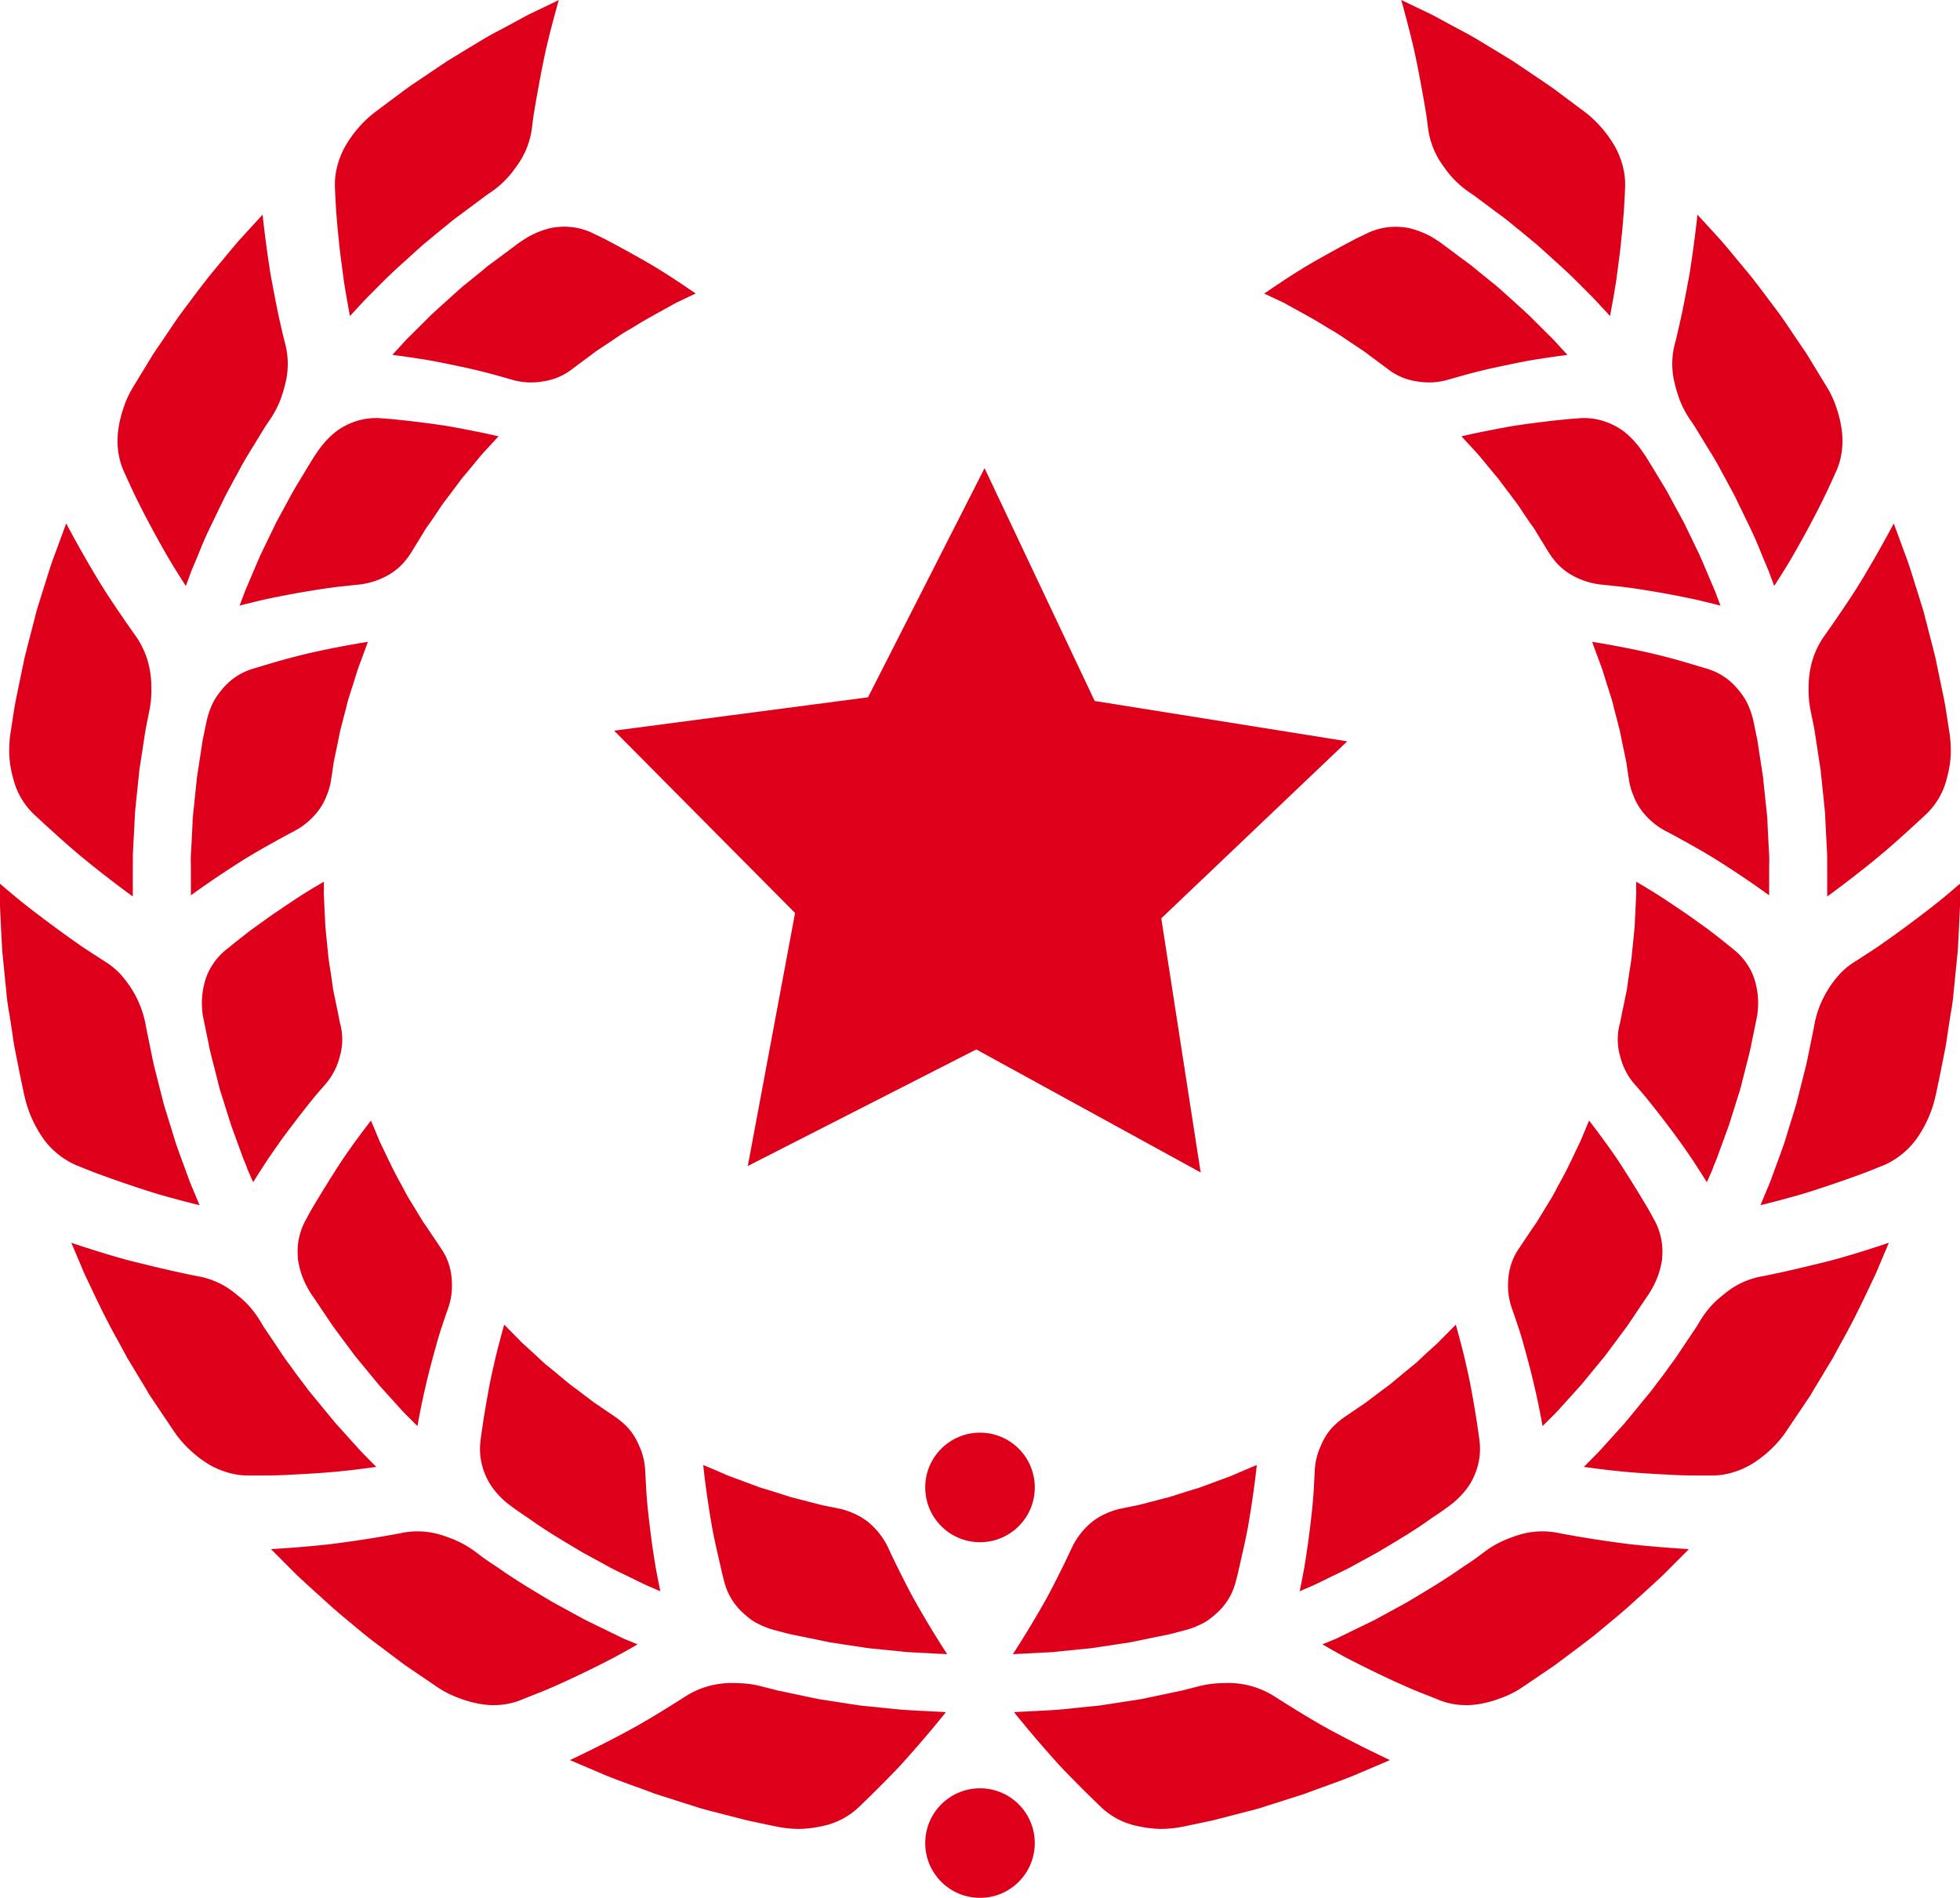<svg id="SCC_seal-red" data-name="SCC seal-red" xmlns="http://www.w3.org/2000/svg" width="63.9" height="61.875" viewBox="0 0 63.9 61.875">
  <path id="Path_36" data-name="Path 36" d="M251.62,191.8s.142-.216.342-.538.458-.751.7-1.181c.121-.211.237-.437.342-.643s.2-.4.283-.564c.159-.329.26-.548.26-.548a2.428,2.428,0,0,1,.648-.839,2.041,2.041,0,0,1,.44-.27,2.311,2.311,0,0,1,.491-.17l.2-.041.226-.046c.087-.018.188-.036.293-.067.214-.054.461-.118.728-.188.067-.018.134-.031.2-.054l.2-.064.417-.131c.07-.021.139-.044.211-.064a1.933,1.933,0,0,0,.206-.069c.136-.049.268-.1.4-.147.257-.1.5-.177.7-.27.4-.172.674-.286.674-.286s-.023.234-.07.592-.116.839-.2,1.328-.2.957-.28,1.32-.149.61-.149.61a2.032,2.032,0,0,1-.592.965,2.745,2.745,0,0,1-.229.193,1.4,1.4,0,0,1-.257.162,2.721,2.721,0,0,1-.581.221s-.085.023-.237.062c-.075.021-.167.044-.27.069l-.355.072-.888.183c-.329.051-.679.105-1.029.157-.087.013-.175.028-.262.039l-.263.026c-.172.018-.345.036-.509.051s-.324.034-.476.049l-.43.023-.885.046Z" transform="translate(-218.607 -137.856)" fill="#de001a"/>
  <path id="Path_37" data-name="Path 37" d="M251.81,214.217s.159.2.409.5.594.7.952,1.1c.18.2.363.389.538.566s.34.345.484.486c.288.283.486.471.486.471a2.414,2.414,0,0,0,1.166.589,3.712,3.712,0,0,0,.731.09,3.582,3.582,0,0,0,.769-.08l.3-.062.342-.072c.131-.028.28-.057.44-.1l1.1-.283c.1-.028.2-.051.3-.082l.309-.1c.208-.064.419-.131.63-.2l.316-.1c.105-.034.208-.064.311-.106.2-.075.4-.149.6-.219.389-.144.754-.273,1.055-.407l1.016-.432s-.252-.118-.623-.3-.854-.427-1.323-.682-.934-.54-1.271-.749-.556-.35-.556-.35a2.774,2.774,0,0,0-1.155-.412,2.619,2.619,0,0,0-.319-.021c-.108,0-.216.005-.327.008a3.289,3.289,0,0,0-.664.1l-.252.064-.291.075c-.113.023-.242.049-.381.08l-.955.2c-.353.054-.728.113-1.1.17-.1.013-.188.031-.283.041s-.188.021-.28.028c-.185.018-.371.039-.548.057l-.512.051c-.162.008-.317.018-.461.026l-.949.049Z" transform="translate(-218.748 -158.391)" fill="#de001a"/>
  <path id="Path_38" data-name="Path 38" d="M287.975,176.53s.051-.247.121-.615c.036-.183.069-.4.105-.636s.07-.481.1-.728c.062-.494.113-.97.134-1.346s.033-.61.033-.61a2.115,2.115,0,0,1,.09-.53,1.843,1.843,0,0,1,.09-.244,2.532,2.532,0,0,1,.111-.239,1.9,1.9,0,0,1,.3-.419,2.754,2.754,0,0,1,.4-.335l.607-.412c.093-.059.185-.136.286-.211s.208-.157.317-.239.226-.165.337-.257.224-.188.337-.28.226-.188.34-.278.214-.193.314-.286.2-.183.293-.268.185-.162.26-.244l.517-.522s.064.229.157.579c.046.175.1.381.149.6s.108.466.154.7c.093.476.175.965.232,1.335.026.188.049.342.064.45s.021.17.021.17a2.141,2.141,0,0,1-.188,1.119,1.877,1.877,0,0,1-.142.265,2.686,2.686,0,0,1-.18.242,2.652,2.652,0,0,1-.453.427l-.2.147c-.126.09-.311.211-.53.363-.432.309-1.039.674-1.649,1.034l-.913.5c-.3.152-.576.28-.816.4-.118.059-.229.111-.327.157s-.185.08-.257.111c-.142.062-.224.1-.224.1Z" transform="translate(-245.604 -124.643)" fill="#de001a"/>
  <path id="Path_39" data-name="Path 39" d="M290.88,197.726s.224.131.571.322c.175.1.376.2.594.311s.455.226.695.342c.479.229.975.455,1.346.6s.625.25.625.25a2.373,2.373,0,0,0,.62.144,2.951,2.951,0,0,0,.34.01,3.227,3.227,0,0,0,.345-.039,3.679,3.679,0,0,0,.708-.2,3.241,3.241,0,0,0,.69-.355s.365-.247.913-.62c.139-.09.278-.2.432-.314l.476-.358c.165-.126.337-.25.507-.389s.337-.278.507-.419.34-.283.5-.422.319-.288.473-.425l.44-.4c.139-.129.273-.247.388-.365.466-.468.777-.78.777-.78s-.278-.015-.687-.046c-.206-.015-.443-.036-.695-.059s-.517-.049-.787-.087c-.538-.069-1.065-.152-1.454-.219-.193-.033-.355-.064-.468-.082l-.18-.036a2.6,2.6,0,0,0-1.222.051c-.1.028-.2.062-.3.1a3.123,3.123,0,0,0-.3.124,3.22,3.22,0,0,0-.576.345s-.077.057-.208.157-.334.229-.569.389c-.466.329-1.117.726-1.773,1.112l-.98.535c-.316.162-.62.3-.875.43-.129.062-.247.118-.35.17s-.2.085-.275.118c-.154.064-.242.1-.242.1Z" transform="translate(-247.765 -144.113)" fill="#de001a"/>
  <path id="Path_40" data-name="Path 40" d="M315.529,151.94s-.044-.25-.118-.618-.185-.859-.311-1.341c-.062-.239-.129-.479-.19-.7s-.121-.422-.183-.6c-.116-.353-.2-.582-.2-.582a2.422,2.422,0,0,1-.116-.527,2.73,2.73,0,0,1,.01-.522,2.069,2.069,0,0,1,.124-.5,1.621,1.621,0,0,1,.111-.234c.041-.075.09-.147.139-.221l.409-.61c.031-.046.064-.093.1-.142s.062-.1.1-.157c.064-.108.134-.221.206-.34s.147-.239.221-.363.139-.257.208-.386c.293-.51.53-1.047.723-1.441l.283-.677s.147.188.363.479.507.695.764,1.1.522.831.713,1.155c.1.162.175.3.224.394s.082.149.082.149a2.134,2.134,0,0,1,.242,1.112,1.451,1.451,0,0,1-.01.149c-.008.049-.015.1-.026.147q-.031.147-.077.293a2.873,2.873,0,0,1-.26.566s-.01.018-.033.054-.051.087-.1.152c-.087.129-.211.311-.358.533l-.239.355c-.085.126-.185.252-.283.386s-.2.27-.306.412l-.157.211c-.054.069-.111.136-.167.206-.226.273-.448.548-.661.8l-.61.674c-.175.2-.334.352-.445.463l-.172.172Z" transform="translate(-265.238 -105.445)" fill="#de001a"/>
  <path id="Path_41" data-name="Path 41" d="M323.95,164.765s.257.036.648.085.911.1,1.441.131c.265.018.533.031.785.044s.491.021.69.021c.4,0,.674,0,.674,0a2.245,2.245,0,0,0,.628-.1,2.648,2.648,0,0,0,.628-.275,3.715,3.715,0,0,0,.582-.445,3.4,3.4,0,0,0,.268-.275,2.857,2.857,0,0,0,.242-.309s.247-.365.615-.913c.046-.069.093-.142.144-.214s.1-.154.144-.237l.309-.509c.105-.178.216-.36.329-.546l.314-.579c.435-.769.8-1.572,1.086-2.169.257-.61.43-1.016.43-1.016s-.263.09-.654.214-.9.283-1.431.414-1.045.255-1.428.337c-.193.041-.353.075-.468.1l-.18.033a2.625,2.625,0,0,0-1.114.5q-.062.046-.124.1c-.041.033-.085.067-.126.1-.082.072-.162.147-.237.226a3.215,3.215,0,0,0-.4.535l-.036.059c-.023.039-.057.1-.1.162-.093.139-.226.335-.383.571-.08.118-.165.247-.257.383s-.2.27-.3.414-.216.291-.329.44l-.17.226c-.057.075-.118.147-.18.221-.242.293-.481.589-.71.862l-.654.723c-.188.216-.36.378-.476.5l-.185.185Z" transform="translate(-272.326 -116.941)" fill="#de001a"/>
  <path id="Path_42" data-name="Path 42" d="M331.207,121.529s-.134-.216-.34-.533c-.1-.157-.224-.34-.355-.53s-.283-.4-.432-.6c-.3-.4-.6-.785-.826-1.065-.116-.142-.219-.26-.288-.34l-.111-.126a2.193,2.193,0,0,1-.486-.934,1.958,1.958,0,0,1-.015-1.027s.021-.069.044-.2.062-.306.106-.52c.023-.108.046-.224.072-.347s.039-.257.059-.391.041-.275.064-.419.046-.288.057-.435c.031-.293.059-.584.087-.859.013-.275.026-.533.036-.754q.008-.166.015-.3c.005-.09,0-.167,0-.232v-.2s.208.121.52.311c.16.1.332.208.52.334s.388.262.592.4.4.286.592.422q.143.1.27.2l.234.183c.291.229.484.389.484.389a1.984,1.984,0,0,1,.383.419,1.928,1.928,0,0,1,.26.52,2.582,2.582,0,0,1,.085,1.212s-.069.347-.178.867c-.046.262-.129.561-.211.883-.041.162-.082.327-.126.5-.021.085-.044.17-.072.252s-.051.17-.08.252c-.051.17-.105.337-.157.5l-.077.247c-.026.082-.057.16-.085.239-.113.311-.219.6-.311.852-.044.126-.1.237-.134.337s-.077.185-.108.257c-.059.144-.1.224-.1.224Z" transform="translate(-275.551 -82.971)" fill="#de001a"/>
  <path id="Path_43" data-name="Path 43" d="M346.34,122.438s.252-.062.633-.162c.19-.051.414-.111.654-.18s.484-.149.736-.232c.5-.165,1.011-.345,1.395-.489.19-.072.342-.136.453-.18l.172-.069a2.614,2.614,0,0,0,1.027-.816,3.865,3.865,0,0,0,.63-1.364s.028-.106.067-.3.1-.461.16-.785c.034-.162.067-.337.105-.525s.062-.386.093-.589.062-.417.1-.63.067-.432.085-.654c.044-.44.087-.877.129-1.289.026-.412.044-.8.059-1.127.008-.165.015-.316.021-.45s0-.252,0-.347v-.3s-.208.18-.52.44c-.154.129-.345.28-.548.435s-.419.322-.635.481-.432.316-.636.461c-.1.072-.2.139-.293.206s-.188.124-.27.18c-.334.219-.558.36-.558.36a2.43,2.43,0,0,0-.463.383,3.5,3.5,0,0,0-.378.5,3.3,3.3,0,0,0-.463,1.227s-.075.373-.19.931c-.051.28-.139.6-.226.949-.044.172-.09.353-.136.533-.021.09-.049.183-.077.273s-.057.183-.085.273c-.057.183-.113.363-.167.543-.028.09-.054.178-.082.265s-.062.172-.09.257c-.121.335-.237.648-.335.916-.046.136-.1.255-.144.36s-.085.2-.116.278l-.1.242Z" transform="translate(-288.955 -83.142)" fill="#de001a"/>
  <path id="Path_44" data-name="Path 44" d="M330.827,89.587s-.208-.152-.52-.368-.728-.494-1.142-.756-.857-.507-1.176-.684-.535-.288-.535-.288a2.381,2.381,0,0,1-.805-.69,1.991,1.991,0,0,1-.247-.453,2.228,2.228,0,0,1-.147-.5s-.01-.072-.031-.2c-.01-.064-.021-.142-.034-.229s-.026-.188-.051-.3c-.044-.216-.1-.466-.152-.736-.016-.067-.026-.136-.044-.206s-.036-.136-.054-.208c-.036-.139-.072-.28-.111-.425l-.054-.214c-.018-.072-.036-.142-.059-.211-.044-.136-.085-.273-.129-.4-.082-.262-.152-.509-.234-.713-.152-.412-.252-.687-.252-.687s.234.036.589.1.834.157,1.317.268.947.242,1.3.347.6.18.6.18a2.06,2.06,0,0,1,.934.638,2.438,2.438,0,0,1,.183.239,1.813,1.813,0,0,1,.152.265,2.791,2.791,0,0,1,.193.592l.049.239c.015.075.033.167.057.273s.036.226.057.358c.041.262.088.569.139.9.033.329.072.682.108,1.034.01.088.018.175.028.265s.01.175.013.262c.008.175.018.345.026.512s.018.327.026.479,0,.3,0,.43v.885Z" transform="translate(-273.143 -60.393)" fill="#de001a"/>
  <path id="Path_45" data-name="Path 45" d="M353.072,78.5s.208-.149.52-.386.728-.558,1.142-.9.8-.695,1.1-.967.5-.463.5-.463a2.41,2.41,0,0,0,.643-1.135,3.63,3.63,0,0,0,.126-.726,3.922,3.922,0,0,0-.041-.772s-.018-.108-.046-.3c-.016-.1-.033-.211-.054-.345s-.044-.283-.077-.445c-.067-.324-.144-.7-.229-1.109-.023-.1-.041-.206-.067-.309s-.054-.208-.08-.314c-.054-.211-.111-.425-.165-.638-.028-.108-.057-.214-.082-.319s-.054-.214-.088-.316c-.064-.208-.129-.412-.19-.61-.126-.394-.234-.767-.355-1.076l-.381-1.037s-.129.247-.329.607-.468.831-.746,1.287-.587.906-.811,1.233-.376.538-.376.538a2.756,2.756,0,0,0-.468,1.132c-.018.105-.031.211-.039.319s-.005.216-.008.327a3.3,3.3,0,0,0,.067.669s.018.093.052.257c.018.082.036.18.059.293s.039.244.062.386c.044.283.093.612.149.965.036.355.077.733.116,1.112.01.1.018.19.028.283s.01.188.015.283c.01.188.018.371.028.548s.018.35.026.515,0,.319.005.461v.952Z" transform="translate(-293.507 -49.268)" fill="#de001a"/>
  <path id="Path_46" data-name="Path 46" d="M316.95,59.078s-.244-.064-.61-.152c-.18-.044-.4-.09-.63-.136s-.476-.093-.72-.136c-.491-.085-.965-.16-1.335-.2s-.61-.064-.61-.064a2.507,2.507,0,0,1-1-.342,1.967,1.967,0,0,1-.4-.322,2.656,2.656,0,0,1-.314-.414s-.152-.25-.383-.625c-.054-.1-.124-.193-.2-.3s-.147-.214-.224-.329-.154-.234-.239-.35l-.265-.35c-.087-.118-.175-.234-.262-.35a2.129,2.129,0,0,0-.134-.167c-.046-.054-.09-.108-.134-.162-.178-.211-.337-.414-.484-.579-.3-.324-.5-.543-.5-.543s.232-.054.587-.129l.612-.121c.113-.021.232-.041.35-.064s.237-.039.358-.057c.481-.069.973-.129,1.346-.167.185-.018.345-.033.453-.041l.17-.013a2.133,2.133,0,0,1,1.109.242,2.015,2.015,0,0,1,.489.347,2.9,2.9,0,0,1,.407.473l.136.2c.08.131.2.322.335.548s.306.489.458.782c.08.147.162.3.245.45.041.077.085.154.126.232l.064.116.057.118.453.937c.134.3.252.589.358.834.051.121.1.234.142.335s.069.19.1.262l.085.229Z" transform="translate(-260.859 -39.332)" fill="#de001a"/>
  <path id="Path_47" data-name="Path 47" d="M338.552,39.278s.142-.219.35-.553c.106-.17.221-.365.342-.579s.25-.443.376-.677c.252-.466.5-.952.669-1.315s.28-.612.28-.612a2.246,2.246,0,0,0,.172-.612,2.9,2.9,0,0,0,.028-.337,3.187,3.187,0,0,0-.021-.347,3.665,3.665,0,0,0-.162-.715,3.212,3.212,0,0,0-.319-.708l-.574-.942c-.085-.142-.185-.291-.293-.448s-.219-.322-.334-.494-.234-.35-.363-.525-.262-.35-.394-.527-.265-.353-.4-.525c-.064-.087-.134-.17-.2-.252s-.134-.162-.2-.242c-.265-.316-.507-.618-.726-.865-.445-.489-.744-.813-.744-.813s-.028.275-.08.684c-.026.2-.057.44-.093.69-.018.124-.039.252-.057.383s-.046.265-.069.4c-.1.533-.2,1.055-.291,1.441-.044.193-.08.35-.108.463s-.046.178-.046.178a2.614,2.614,0,0,0-.008,1.222,4.49,4.49,0,0,0,.19.62,3.21,3.21,0,0,0,.316.592l.147.216c.087.142.211.345.36.589s.329.525.494.841c.085.157.175.319.262.484.044.082.09.165.136.25l.067.126.062.129c.165.342.332.684.486,1.006s.273.633.383.9c.057.131.108.252.152.358s.075.2.106.28c.057.157.09.244.09.244Z" transform="translate(-280.699 -20.191)" fill="#de001a"/>
  <path id="Path_48" data-name="Path 48" d="M293.383,32.9s-.252.031-.623.087c-.188.028-.4.059-.63.1s-.479.093-.723.144c-.489.1-.96.211-1.315.309s-.592.167-.592.167a2.265,2.265,0,0,1-.533.09c-.087,0-.175,0-.263-.005s-.172-.021-.26-.033a2.03,2.03,0,0,1-.942-.419l-.589-.437c-.172-.139-.394-.273-.62-.427-.113-.077-.232-.157-.353-.237s-.25-.152-.376-.226c-.5-.316-1.019-.582-1.4-.8L283.5,30.9s.2-.136.5-.337.718-.471,1.137-.71.857-.481,1.191-.656c.167-.09.306-.157.4-.2l.154-.075a2.14,2.14,0,0,1,1.122-.188,1.589,1.589,0,0,1,.293.051,2.873,2.873,0,0,1,.288.093,2.7,2.7,0,0,1,.553.288l.054.036c.036.023.085.057.147.105l.515.383c.106.08.221.165.345.255s.242.2.37.3l.4.324c.067.054.136.111.2.167s.131.118.2.178c.262.239.527.473.769.7l.643.641c.193.183.335.355.44.466s.165.18.165.18Z" transform="translate(-242.284 -21.329)" fill="#de001a"/>
  <path id="Path_49" data-name="Path 49" d="M307.668,10.293s.049-.255.116-.643c.033-.193.075-.425.106-.666s.067-.5.1-.767c.059-.525.111-1.068.136-1.469s.033-.672.033-.672a2.328,2.328,0,0,0-.067-.63,2.448,2.448,0,0,0-.1-.322,2.526,2.526,0,0,0-.144-.319,3.822,3.822,0,0,0-.973-1.142L305.988,3c-.262-.2-.587-.409-.929-.643L304.529,2c-.183-.116-.373-.229-.561-.345-.378-.226-.751-.463-1.119-.654s-.7-.381-1-.538L300.86-.01s.077.268.18.664.237.916.342,1.451.2,1.055.265,1.444c.033.193.057.358.069.473s.023.18.023.18a2.661,2.661,0,0,0,.445,1.137c.062.085.124.175.19.26a3.242,3.242,0,0,0,.216.247,3.084,3.084,0,0,0,.515.43s.021.013.057.039a1.916,1.916,0,0,1,.157.113l.553.412.371.275c.129.1.26.211.4.324s.28.229.425.35l.219.18c.069.064.142.126.211.19.28.257.566.507.826.754s.489.486.692.687.36.381.473.5l.178.193Z" transform="translate(-255.177 0.01)" fill="#de001a"/>
  <path id="Path_50" data-name="Path 50" d="M220.374,191.8s-.141-.216-.342-.538-.458-.751-.7-1.181c-.121-.211-.237-.437-.342-.643s-.2-.4-.283-.564c-.16-.329-.26-.548-.26-.548a2.429,2.429,0,0,0-.648-.839,2.043,2.043,0,0,0-.44-.27,2.313,2.313,0,0,0-.491-.17l-.2-.041-.226-.046c-.088-.018-.188-.036-.293-.067-.214-.054-.461-.118-.728-.188-.067-.018-.134-.031-.2-.054l-.2-.064-.417-.131c-.069-.021-.139-.044-.211-.064a1.928,1.928,0,0,1-.206-.069c-.136-.049-.268-.1-.4-.147-.257-.1-.5-.177-.7-.27-.4-.172-.674-.286-.674-.286s.023.234.069.592.116.839.2,1.328.2.957.28,1.32.149.61.149.61a2.033,2.033,0,0,0,.592.965,2.765,2.765,0,0,0,.229.193,1.405,1.405,0,0,0,.257.162,2.721,2.721,0,0,0,.581.221s.085.023.237.062c.075.021.167.044.27.069l.355.072.888.183c.329.051.679.105,1.029.157.088.013.175.028.262.039l.262.026c.172.018.345.036.509.051s.324.034.476.049l.43.023.885.046Z" transform="translate(-189.486 -137.856)" fill="#de001a"/>
  <path id="Path_51" data-name="Path 51" d="M207.8,214.217s-.16.2-.409.5-.594.7-.952,1.1c-.18.2-.363.389-.538.566s-.34.345-.484.486c-.288.283-.486.471-.486.471a2.415,2.415,0,0,1-1.166.589,3.714,3.714,0,0,1-.731.09,3.581,3.581,0,0,1-.769-.08l-.3-.062-.342-.072c-.131-.028-.28-.057-.44-.1l-1.1-.283c-.1-.028-.2-.051-.3-.082l-.309-.1c-.208-.064-.419-.131-.63-.2l-.316-.1c-.105-.034-.208-.064-.311-.106-.2-.075-.4-.149-.6-.219-.389-.144-.754-.273-1.055-.407l-1.016-.432s.252-.118.623-.3.854-.427,1.323-.682.934-.54,1.271-.749.556-.35.556-.35a2.774,2.774,0,0,1,1.155-.412,2.619,2.619,0,0,1,.319-.021c.108,0,.216.005.327.008a3.288,3.288,0,0,1,.664.1l.252.064.291.075c.113.023.242.049.381.08l.955.2c.353.054.728.113,1.1.17.1.013.188.031.283.041s.188.021.28.028c.185.018.37.039.548.057l.512.051c.162.008.316.018.461.026l.949.049Z" transform="translate(-176.965 -158.391)" fill="#de001a"/>
  <path id="Path_52" data-name="Path 52" d="M190.012,176.53s-.051-.247-.121-.615c-.036-.183-.069-.4-.106-.636s-.069-.481-.1-.728c-.062-.494-.113-.97-.134-1.346s-.033-.61-.033-.61a2.117,2.117,0,0,0-.09-.53,1.83,1.83,0,0,0-.09-.244,2.532,2.532,0,0,0-.111-.239,1.9,1.9,0,0,0-.3-.419,2.756,2.756,0,0,0-.4-.335l-.607-.412c-.093-.059-.185-.136-.286-.211s-.208-.157-.316-.239-.226-.165-.337-.257-.224-.188-.337-.28-.226-.188-.34-.278-.214-.193-.314-.286-.2-.183-.293-.268-.185-.162-.26-.244l-.517-.522s-.064.229-.157.579c-.046.175-.1.381-.149.6s-.108.466-.154.7c-.093.476-.175.965-.232,1.335-.026.188-.049.342-.064.45s-.021.17-.021.17a2.139,2.139,0,0,0,.188,1.119,1.883,1.883,0,0,0,.142.265,2.681,2.681,0,0,0,.18.242,2.65,2.65,0,0,0,.453.427l.2.147c.126.09.311.211.53.363.432.309,1.04.674,1.649,1.034l.913.5c.3.152.576.28.816.4.118.059.229.111.327.157s.185.08.257.111c.142.062.224.1.224.1Z" transform="translate(-168.483 -124.643)" fill="#de001a"/>
  <path id="Path_53" data-name="Path 53" d="M169.6,197.726s-.224.131-.571.322c-.175.1-.376.2-.594.311s-.455.226-.695.342c-.479.229-.975.455-1.346.6s-.625.25-.625.25a2.373,2.373,0,0,1-.62.144,2.949,2.949,0,0,1-.34.01,3.224,3.224,0,0,1-.345-.039,3.679,3.679,0,0,1-.708-.2,3.244,3.244,0,0,1-.69-.355s-.365-.247-.913-.62c-.139-.09-.278-.2-.432-.314l-.476-.358c-.165-.126-.337-.25-.507-.389s-.337-.278-.507-.419-.34-.283-.5-.422-.319-.288-.473-.425l-.44-.4c-.139-.129-.273-.247-.389-.365-.466-.468-.777-.78-.777-.78s.278-.015.687-.046c.206-.015.443-.036.695-.059s.517-.049.787-.087c.538-.069,1.065-.152,1.454-.219.193-.033.355-.064.468-.082l.18-.036a2.6,2.6,0,0,1,1.222.051c.1.028.2.062.3.1a3.119,3.119,0,0,1,.3.124,3.218,3.218,0,0,1,.576.345s.077.057.208.157.334.229.569.389c.466.329,1.117.726,1.773,1.112l.98.535c.316.162.62.3.875.43.129.062.247.118.35.17s.2.085.275.118c.154.064.242.1.242.1Z" transform="translate(-148.817 -144.113)" fill="#de001a"/>
  <path id="Path_54" data-name="Path 54" d="M164.944,151.94s.044-.25.118-.618.185-.859.311-1.341c.062-.239.129-.479.19-.7s.121-.422.183-.6c.116-.353.2-.582.2-.582a2.422,2.422,0,0,0,.116-.527,2.722,2.722,0,0,0-.01-.522,2.065,2.065,0,0,0-.123-.5,1.616,1.616,0,0,0-.111-.234c-.041-.075-.09-.147-.139-.221l-.409-.61c-.031-.046-.064-.093-.1-.142s-.062-.1-.1-.157c-.064-.108-.134-.221-.206-.34s-.147-.239-.221-.363-.139-.257-.208-.386c-.293-.51-.53-1.047-.723-1.441l-.283-.677s-.147.188-.363.479-.507.695-.764,1.1-.522.831-.713,1.155c-.1.162-.175.3-.224.394s-.082.149-.082.149a2.133,2.133,0,0,0-.242,1.112,1.455,1.455,0,0,0,.01.149c.008.049.015.1.026.147q.031.147.077.293a2.876,2.876,0,0,0,.26.566s.01.018.033.054.051.087.1.152c.087.129.211.311.358.533l.239.355c.085.126.185.252.283.386s.2.27.306.412l.157.211c.054.069.111.136.167.206.226.273.448.548.661.8l.61.674c.175.2.334.352.445.463l.172.172Z" transform="translate(-151.335 -105.445)" fill="#de001a"/>
  <path id="Path_55" data-name="Path 55" d="M142.3,164.765s-.257.036-.648.085-.911.1-1.441.131c-.265.018-.533.031-.785.044s-.491.021-.69.021c-.4,0-.674,0-.674,0a2.245,2.245,0,0,1-.628-.1,2.649,2.649,0,0,1-.628-.275,3.717,3.717,0,0,1-.581-.445,3.386,3.386,0,0,1-.268-.275,2.849,2.849,0,0,1-.242-.309s-.247-.365-.615-.913c-.046-.069-.093-.142-.144-.214s-.1-.154-.144-.237l-.309-.509c-.105-.178-.216-.36-.329-.546l-.314-.579c-.435-.769-.8-1.572-1.086-2.169-.257-.61-.43-1.016-.43-1.016s.262.09.654.214.9.283,1.431.414,1.045.255,1.428.337c.193.041.353.075.468.1l.18.033a2.625,2.625,0,0,1,1.114.5q.062.046.124.1c.041.033.085.067.126.1a3.276,3.276,0,0,1,.237.226,3.21,3.21,0,0,1,.4.535l.036.059c.023.039.057.1.1.162.093.139.226.335.383.571.08.118.165.247.257.383s.2.27.3.414.216.291.329.44l.17.226c.057.075.118.147.18.221.242.293.481.589.71.862l.654.723c.188.216.36.378.476.5l.185.185Z" transform="translate(-130.019 -116.941)" fill="#de001a"/>
  <path id="Path_56" data-name="Path 56" d="M150.561,121.529s.134-.216.34-.533c.1-.157.224-.34.355-.53s.283-.4.432-.6c.3-.4.6-.785.826-1.065.116-.142.219-.26.288-.34l.111-.126a2.192,2.192,0,0,0,.486-.934,1.958,1.958,0,0,0,.015-1.027s-.021-.069-.044-.2-.062-.306-.105-.52c-.023-.108-.046-.224-.072-.347s-.039-.257-.059-.391-.041-.275-.064-.419-.046-.288-.057-.435c-.031-.293-.059-.584-.087-.859-.013-.275-.026-.533-.036-.754q-.008-.166-.015-.3c-.005-.09,0-.167,0-.232v-.2s-.208.121-.52.311c-.16.1-.332.208-.52.334s-.389.262-.592.4-.4.286-.592.422q-.143.1-.27.2l-.234.183c-.291.229-.484.389-.484.389a1.985,1.985,0,0,0-.383.419,1.93,1.93,0,0,0-.26.52,2.582,2.582,0,0,0-.085,1.212s.069.347.178.867c.046.262.129.561.211.883.041.162.082.327.126.5.021.085.044.17.072.252s.051.17.08.252c.051.17.105.337.157.5l.077.247c.026.082.057.16.085.239.113.311.219.6.311.852.044.126.1.237.134.337s.077.185.108.257c.059.144.1.224.1.224Z" transform="translate(-142.317 -82.971)" fill="#de001a"/>
  <path id="Path_57" data-name="Path 57" d="M129.835,122.438s-.252-.062-.633-.162c-.19-.051-.414-.111-.654-.18s-.484-.149-.736-.232c-.5-.165-1.011-.345-1.395-.489-.19-.072-.342-.136-.453-.18l-.172-.069a2.614,2.614,0,0,1-1.027-.816,3.867,3.867,0,0,1-.63-1.364s-.028-.106-.067-.3-.1-.461-.16-.785c-.033-.162-.067-.337-.105-.525s-.062-.386-.093-.589-.062-.417-.1-.63-.067-.432-.085-.654c-.044-.44-.087-.877-.129-1.289-.026-.412-.044-.8-.059-1.127-.008-.165-.015-.316-.021-.45s0-.252,0-.347v-.3s.208.18.52.44c.154.129.345.28.548.435s.419.322.636.481.432.316.636.461c.1.072.2.139.293.206s.188.124.27.18c.335.219.558.36.558.36a2.43,2.43,0,0,1,.463.383,3.5,3.5,0,0,1,.378.5,3.3,3.3,0,0,1,.463,1.227s.075.373.19.931c.051.28.139.6.226.949.044.172.09.353.136.533.021.09.049.183.077.273l.085.273c.057.183.113.363.167.543.028.09.054.178.082.265s.062.172.09.257c.121.335.237.648.335.916.046.136.1.255.144.36s.085.2.116.278l.1.242Z" transform="translate(-123.32 -83.142)" fill="#de001a"/>
  <path id="Path_58" data-name="Path 58" d="M147.47,89.587s.208-.152.52-.368.728-.494,1.143-.756.857-.507,1.176-.684.535-.288.535-.288a2.381,2.381,0,0,0,.805-.69,1.988,1.988,0,0,0,.247-.453,2.225,2.225,0,0,0,.147-.5s.01-.072.031-.2c.01-.064.021-.142.033-.229s.026-.188.051-.3c.044-.216.1-.466.152-.736.015-.067.026-.136.044-.206s.036-.136.054-.208c.036-.139.072-.28.111-.425l.054-.214c.018-.072.036-.142.059-.211.044-.136.085-.273.129-.4.082-.262.152-.509.234-.713.152-.412.252-.687.252-.687s-.234.036-.589.1-.834.157-1.317.268-.947.242-1.3.347-.6.18-.6.18a2.06,2.06,0,0,0-.934.638,2.448,2.448,0,0,0-.183.239,1.811,1.811,0,0,0-.152.265,2.8,2.8,0,0,0-.193.592l-.049.239c-.015.075-.033.167-.057.273s-.036.226-.057.358c-.041.262-.087.569-.139.9-.033.329-.072.682-.108,1.034-.01.088-.018.175-.028.265s-.01.175-.013.262c-.008.175-.018.345-.026.512s-.018.327-.026.479,0,.3,0,.43v.885Z" transform="translate(-141.253 -60.393)" fill="#de001a"/>
  <path id="Path_59" data-name="Path 59" d="M128.524,78.5s-.208-.149-.52-.386-.728-.558-1.142-.9-.8-.695-1.1-.967-.5-.463-.5-.463a2.41,2.41,0,0,1-.643-1.135,3.623,3.623,0,0,1-.126-.726,3.916,3.916,0,0,1,.041-.772s.018-.108.046-.3c.015-.1.033-.211.054-.345s.044-.283.077-.445c.067-.324.144-.7.229-1.109.023-.1.041-.206.067-.309s.054-.208.08-.314c.054-.211.111-.425.165-.638.028-.108.057-.214.082-.319s.054-.214.087-.316c.064-.208.129-.412.19-.61.126-.394.234-.767.355-1.076l.381-1.037s.129.247.329.607.468.831.746,1.287.587.906.811,1.233.376.538.376.538a2.756,2.756,0,0,1,.468,1.132c.018.105.031.211.039.319s.005.216.008.327a3.3,3.3,0,0,1-.067.669s-.018.093-.051.257c-.018.082-.036.18-.059.293s-.039.244-.062.386c-.044.283-.093.612-.149.965-.036.355-.077.733-.116,1.112-.01.1-.018.19-.028.283l-.015.283c-.01.188-.018.371-.028.548s-.018.35-.026.515,0,.319-.005.461v.952Z" transform="translate(-124.189 -49.268)" fill="#de001a"/>
  <path id="Path_60" data-name="Path 60" d="M153.67,59.078s.244-.064.61-.152c.18-.044.4-.09.63-.136s.476-.093.72-.136c.491-.085.965-.16,1.335-.2s.61-.064.61-.064a2.506,2.506,0,0,0,1-.342,1.965,1.965,0,0,0,.4-.322,2.653,2.653,0,0,0,.314-.414s.152-.25.383-.625c.054-.1.123-.193.2-.3s.147-.214.224-.329.154-.234.239-.35l.265-.35c.087-.118.175-.234.262-.35a2.115,2.115,0,0,1,.134-.167c.046-.054.09-.108.134-.162.178-.211.337-.414.484-.579.3-.324.5-.543.5-.543s-.232-.054-.587-.129l-.612-.121c-.113-.021-.232-.041-.35-.064s-.237-.039-.358-.057c-.481-.069-.973-.129-1.346-.167-.185-.018-.345-.033-.453-.041l-.17-.013a2.133,2.133,0,0,0-1.109.242,2.014,2.014,0,0,0-.489.347,2.9,2.9,0,0,0-.407.473l-.136.2c-.08.131-.2.322-.334.548s-.306.489-.458.782c-.08.147-.162.3-.244.45-.041.077-.085.154-.126.232l-.064.116-.057.118-.453.937c-.134.3-.252.589-.358.834-.051.121-.1.234-.142.335s-.069.19-.1.262l-.085.229Z" transform="translate(-145.861 -39.332)" fill="#de001a"/>
  <path id="Path_61" data-name="Path 61" d="M140.418,39.278s-.142-.219-.35-.553c-.106-.17-.221-.365-.342-.579s-.25-.443-.376-.677c-.252-.466-.5-.952-.669-1.315s-.28-.612-.28-.612a2.244,2.244,0,0,1-.172-.612,2.874,2.874,0,0,1-.028-.337,3.183,3.183,0,0,1,.021-.347,3.665,3.665,0,0,1,.162-.715,3.217,3.217,0,0,1,.319-.708l.574-.942c.085-.142.185-.291.293-.448s.219-.322.335-.494.234-.35.363-.525.262-.35.394-.527.265-.353.4-.525c.064-.087.134-.17.2-.252s.134-.162.2-.242c.265-.316.507-.618.726-.865.445-.489.744-.813.744-.813s.028.275.08.684c.026.2.057.44.093.69.018.124.039.252.057.383s.046.265.069.4c.1.533.2,1.055.291,1.441.044.193.08.35.108.463s.046.178.046.178a2.614,2.614,0,0,1,.008,1.222,4.494,4.494,0,0,1-.19.62,3.212,3.212,0,0,1-.316.592l-.147.216c-.088.142-.211.345-.36.589s-.329.525-.494.841c-.085.157-.175.319-.262.484-.044.082-.09.165-.136.25l-.067.126-.062.129c-.165.342-.332.684-.486,1.006s-.273.633-.383.9c-.057.131-.108.252-.152.358s-.075.2-.105.28c-.057.157-.09.244-.09.244Z" transform="translate(-134.371 -20.191)" fill="#de001a"/>
  <path id="Path_62" data-name="Path 62" d="M173.063,32.9s.252.031.623.087c.188.028.4.059.63.1s.479.093.723.144c.489.1.96.211,1.315.309s.592.167.592.167a2.263,2.263,0,0,0,.533.09c.087,0,.175,0,.262-.005s.172-.021.26-.033a2.03,2.03,0,0,0,.942-.419l.589-.437c.172-.139.394-.273.62-.427.113-.077.232-.157.353-.237s.25-.152.376-.226c.5-.316,1.019-.582,1.4-.8l.661-.316s-.2-.136-.5-.337-.718-.471-1.137-.71-.857-.481-1.191-.656c-.167-.09-.306-.157-.4-.2l-.154-.075a2.14,2.14,0,0,0-1.122-.188,1.59,1.59,0,0,0-.293.051,2.883,2.883,0,0,0-.288.093,2.7,2.7,0,0,0-.553.288l-.054.036c-.036.023-.085.057-.147.105l-.515.383c-.106.08-.221.165-.345.255s-.242.2-.371.3l-.4.324c-.067.054-.136.111-.2.167s-.131.118-.2.178c-.262.239-.527.473-.769.7l-.643.641c-.193.183-.335.355-.44.466s-.165.18-.165.18Z" transform="translate(-160.261 -21.329)" fill="#de001a"/>
  <path id="Path_63" data-name="Path 63" d="M166.252,10.3s-.049-.255-.116-.643c-.033-.193-.075-.425-.105-.666s-.067-.5-.1-.767c-.059-.525-.111-1.068-.136-1.469s-.033-.672-.033-.672a2.327,2.327,0,0,1,.067-.63,2.445,2.445,0,0,1,.1-.322,2.529,2.529,0,0,1,.144-.319,3.822,3.822,0,0,1,.973-1.142l.883-.659c.262-.2.587-.409.929-.643l.53-.355c.183-.116.373-.229.561-.345.378-.226.751-.463,1.119-.654s.705-.381,1-.538L173.061,0s-.077.268-.183.664-.237.916-.342,1.451-.2,1.055-.265,1.444c-.033.193-.057.358-.069.473s-.023.18-.023.18a2.66,2.66,0,0,1-.445,1.137c-.062.085-.124.175-.19.26a3.222,3.222,0,0,1-.216.247,3.082,3.082,0,0,1-.515.43s-.021.013-.057.039a1.915,1.915,0,0,0-.157.113l-.553.412-.371.275c-.129.1-.26.211-.4.324s-.28.229-.425.35l-.219.18c-.069.064-.141.126-.211.19-.28.257-.566.507-.826.754s-.489.486-.692.687-.36.381-.473.5l-.178.193Z" transform="translate(-154.843 0.003)" fill="#de001a"/>
  <path id="Path_64" data-name="Path 64" d="M205.481,82.061l7.449-3.8,7.315,4.011-1.284-8.285,6.062-5.771L216.79,66.9,213.2,59.31l-3.8,7.47-8.278,1.088,5.9,5.944Z" transform="translate(-181.101 -44.046)" fill="#de001a"/>
  <circle id="Ellipse_4" data-name="Ellipse 4" cx="1.786" cy="1.786" r="1.786" transform="translate(30.164 46.709)" fill="#de001a"/>
  <circle id="Ellipse_5" data-name="Ellipse 5" cx="1.786" cy="1.786" r="1.786" transform="translate(30.164 58.304)" fill="#de001a"/>
</svg>
